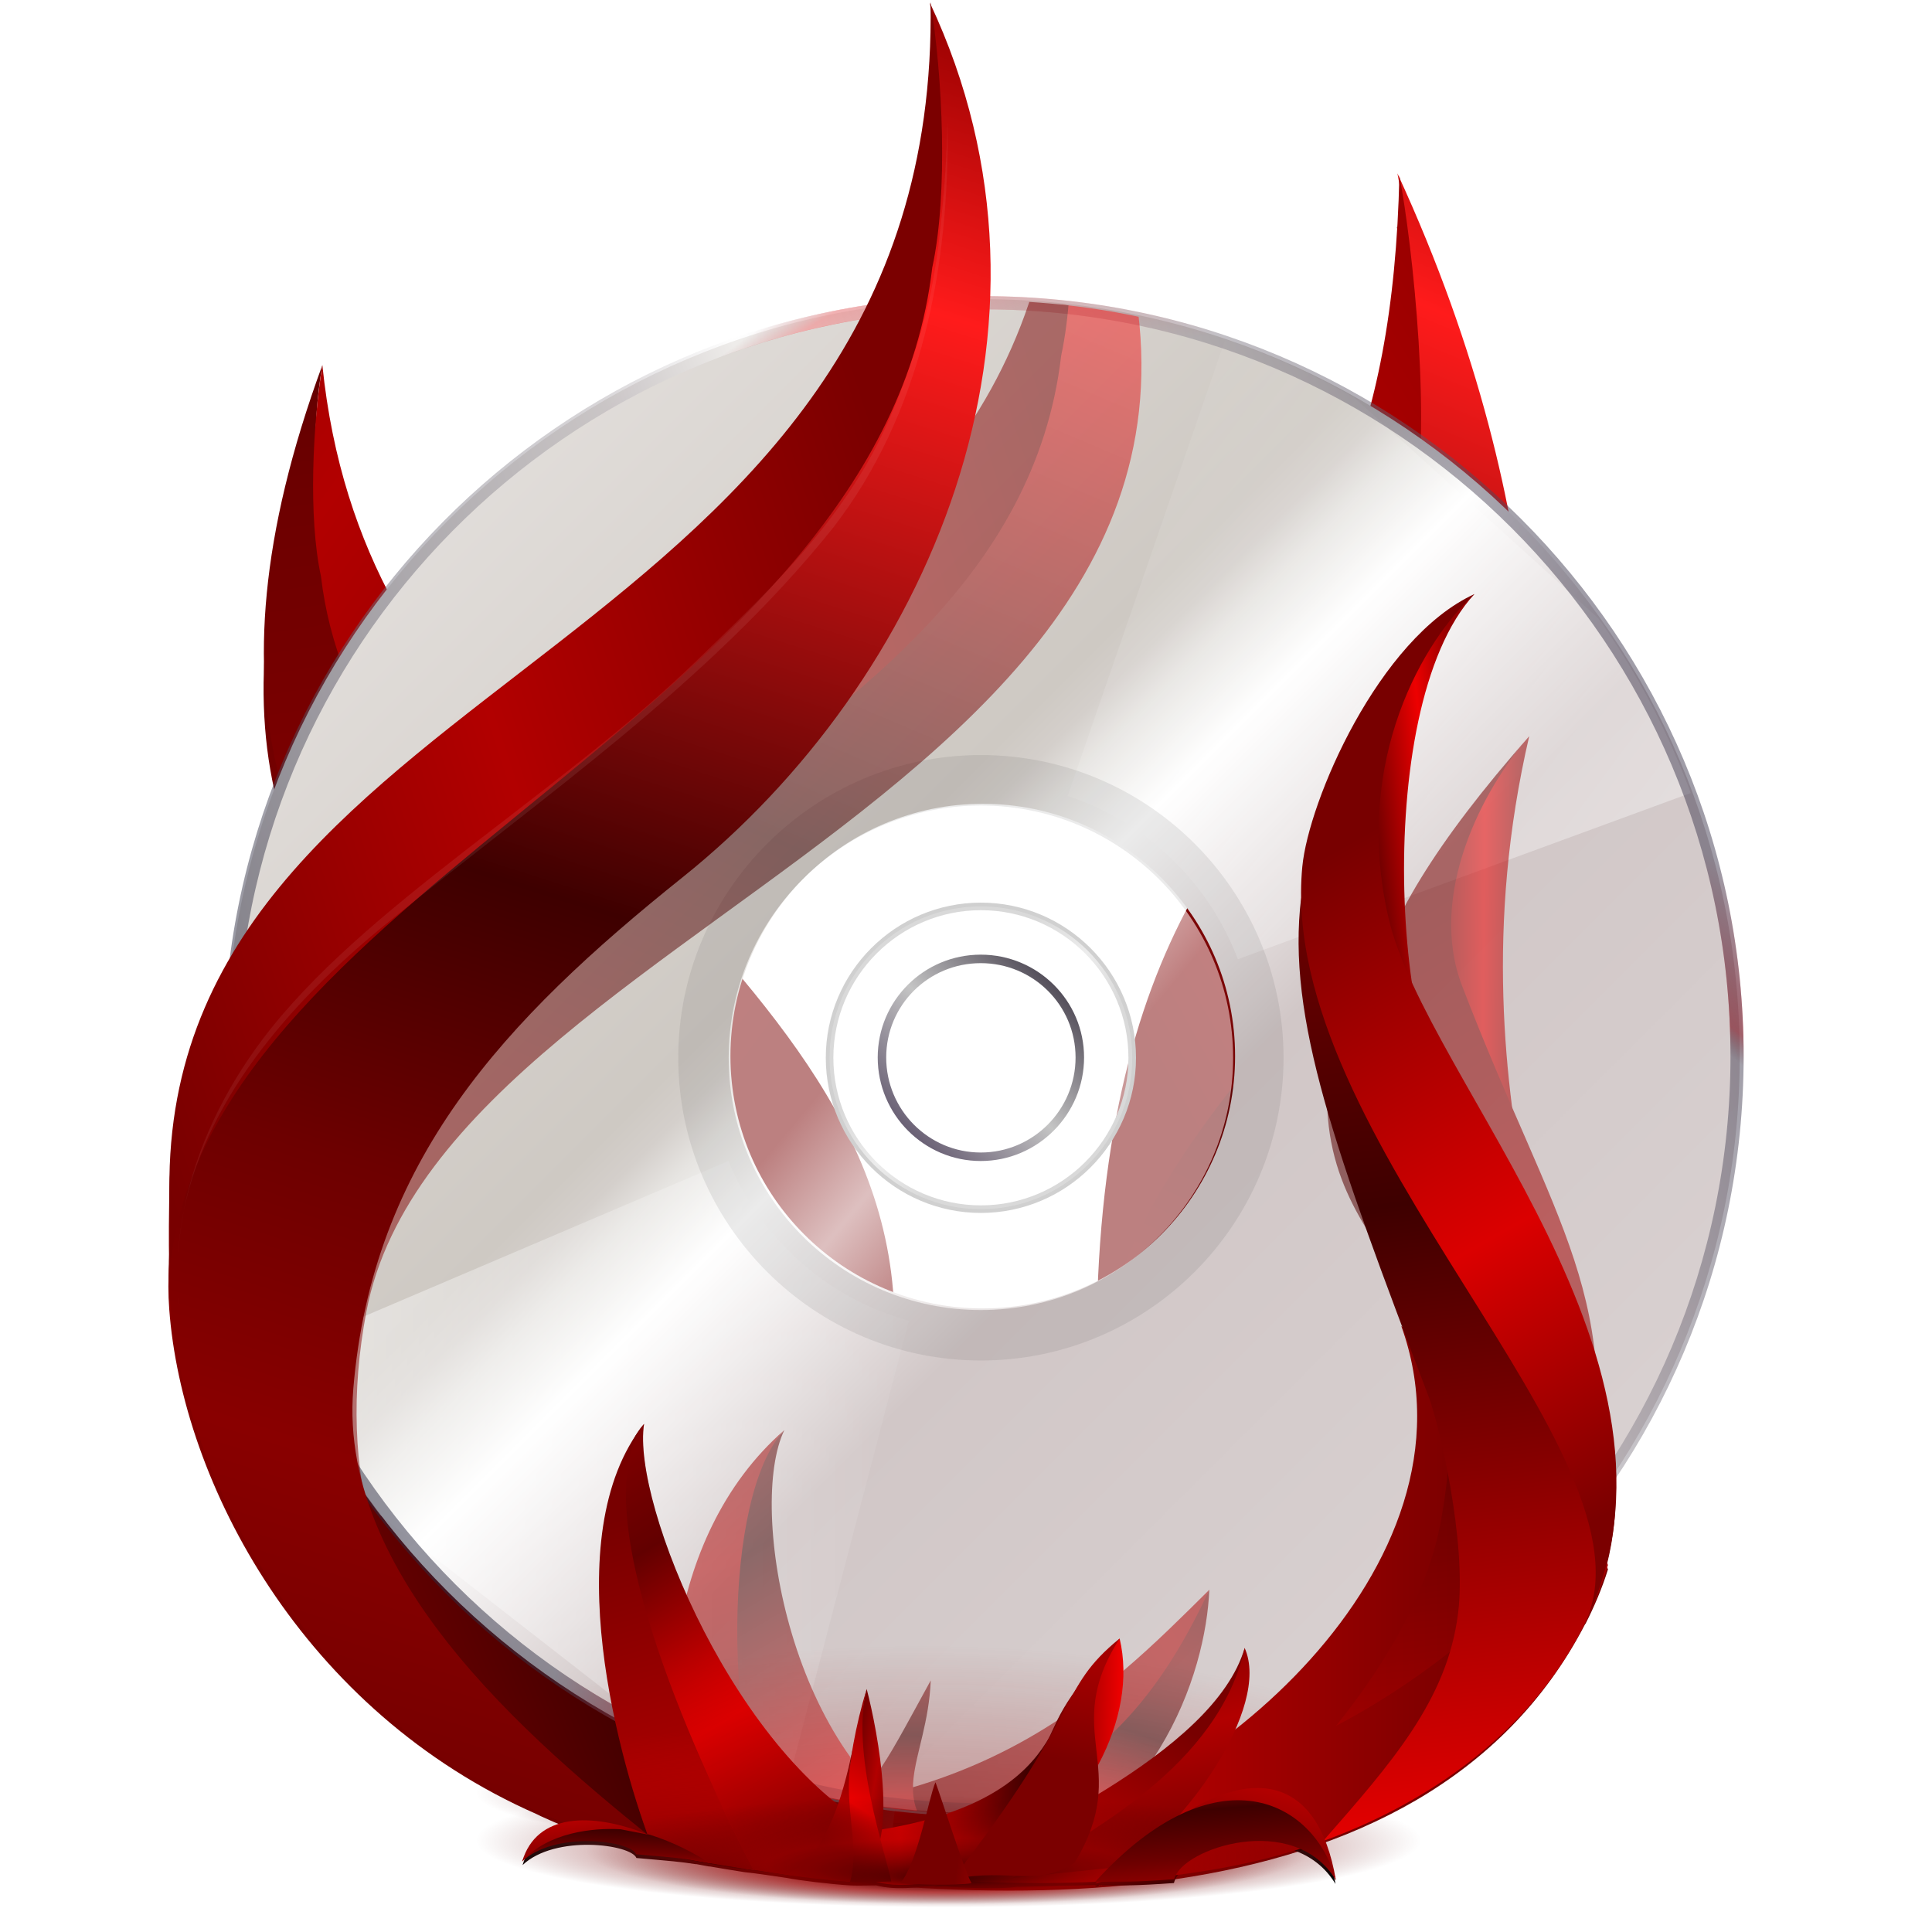 <?xml version="1.0" encoding="UTF-8" standalone="no"?>
<!-- Created with Inkscape (http://www.inkscape.org/) -->
<svg xmlns:svg="http://www.w3.org/2000/svg" xmlns="http://www.w3.org/2000/svg" xmlns:xlink="http://www.w3.org/1999/xlink" xmlns:inkscape="http://www.inkscape.org/namespaces/inkscape" version="1.0" width="128" height="128" viewBox="100.873 -104.477 263.043 263.042" id="Livello_1" xml:space="preserve" style="overflow:visible"><script xmlns="" id="__gaOptOutExtension"/><defs id="defs82"><radialGradient cx="232.5" cy="27.301" r="120" id="XMLID_11_" gradientUnits="userSpaceOnUse">
	<stop id="stop11" style="stop-color:#2c2c41;stop-opacity:1" offset="0"/><stop id="stop2806" style="stop-color:#b4afb4;stop-opacity:1" offset="0.399"/><stop id="stop2804" style="stop-color:#ffffff;stop-opacity:1" offset="0.5"/><stop id="stop2808" style="stop-color:#a59fa5;stop-opacity:1" offset="0.75"/>
	<stop id="stop13" style="stop-color:#413c51;stop-opacity:1" offset="1"/>
</radialGradient><linearGradient x1="249.462" y1="44.263" x2="215.537" y2="10.338" id="XMLID_15_" xlink:href="#XMLID_16_" gradientUnits="userSpaceOnUse" spreadMethod="pad">
	<stop id="stop38" style="stop-color:#ffffff;stop-opacity:0" offset="0.3"/>
	<stop id="stop40" style="stop-color:#ffffff;stop-opacity:1" offset="0.497"/>
	<stop id="stop42" style="stop-color:#ffffff;stop-opacity:0" offset="0.7"/>
</linearGradient><clipPath id="XMLID_17_">
		<use id="use67" x="0" y="0" width="263.043" height="263.042" xlink:href="#XMLID_9_"/>
	</clipPath><linearGradient x1="263.143" y1="53.012" x2="201.857" y2="1.588" id="XMLID_16_" gradientUnits="userSpaceOnUse">
	<stop id="stop51" style="stop-color:#ffffff;stop-opacity:0" offset="0.3"/>
	<stop id="stop53" style="stop-color:#ffffff;stop-opacity:1" offset="0.497"/>
	<stop id="stop55" style="stop-color:#ffffff;stop-opacity:0" offset="0.7"/>
</linearGradient><linearGradient id="linearGradient4769"><stop id="stop4771" style="stop-color:#860000;stop-opacity:0" offset="0"/><stop id="stop4779" style="stop-color:#fb0000;stop-opacity:0" offset="0.294"/><stop id="stop4777" style="stop-color:#ff0000;stop-opacity:0.498" offset="0.5"/><stop id="stop4781" style="stop-color:#700000;stop-opacity:0" offset="0.539"/><stop id="stop4773" style="stop-color:#860000;stop-opacity:0" offset="1"/></linearGradient><linearGradient id="linearGradient4757"><stop id="stop4759" style="stop-color:#780000;stop-opacity:1" offset="0"/><stop id="stop4761" style="stop-color:#db0000;stop-opacity:1" offset="0.583"/><stop id="stop4763" style="stop-color:#7b0000;stop-opacity:1" offset="1"/></linearGradient><pattern patternTransform="matrix(-0.02,0.086,-0.148,-0.035,119.166,-71.79)" id="pattern5042" xlink:href="#pattern5732"/><linearGradient id="linearGradient5030"><stop id="stop5032" style="stop-color:#f93535;stop-opacity:1" offset="0"/><stop id="stop5034" style="stop-color:#860404;stop-opacity:0" offset="1"/></linearGradient><linearGradient id="linearGradient5022"><stop id="stop5024" style="stop-color:#000000;stop-opacity:1" offset="0"/><stop id="stop5026" style="stop-color:#e50000;stop-opacity:0" offset="1"/></linearGradient><linearGradient id="linearGradient4262"><stop id="stop4264" style="stop-color:#000000;stop-opacity:1" offset="0"/><stop id="stop4266" style="stop-color:#e50000;stop-opacity:0.219" offset="1"/></linearGradient><pattern patternTransform="matrix(-0.02,0.046,-0.147,-0.018,119.286,27.191)" id="pattern3252" xlink:href="#pattern5732"/><pattern patternTransform="matrix(0.35,0,0,0.137,3.851,0.126)" id="pattern3203" xlink:href="#sand_bitmap"/><pattern patternTransform="matrix(0.109,0.069,-0.109,0.174,3.851,0.126)" id="pattern3201" xlink:href="#pattern5594"/><pattern patternTransform="matrix(-0.02,0.086,-0.147,-0.035,119.286,-71.829)" id="pattern5732" xlink:href="#sand_bitmap"/><linearGradient id="linearGradient5696"><stop id="stop5698" style="stop-color:#ffe4e4;stop-opacity:1" offset="0"/><stop id="stop5700" style="stop-color:#ffe4e4;stop-opacity:0" offset="1"/></linearGradient><pattern patternTransform="matrix(0.109,0.069,-0.109,0.174,0,0)" id="pattern5594" xlink:href="#sand_bitmap"/><pattern patternTransform="scale(0.35,0.137)" patternUnits="userSpaceOnUse" width="256" height="256" id="sand_bitmap" inkscape:stockid="Sand (bitmap)"><!-- Seamless texture provided by FreeSeamlessTextures.com --><!-- License: creative commons attribution --></pattern><linearGradient id="linearGradient4104"><stop id="stop4106" style="stop-color:#760000;stop-opacity:1" offset="0"/><stop id="stop4108" style="stop-color:#a90000;stop-opacity:1" offset="0.155"/><stop id="stop4110" style="stop-color:#6d0000;stop-opacity:1" offset="0.246"/><stop id="stop4112" style="stop-color:#3e0000;stop-opacity:1" offset="0.439"/><stop id="stop4114" style="stop-color:#ed0000;stop-opacity:1" offset="0.841"/><stop id="stop4116" style="stop-color:#960000;stop-opacity:1" offset="1"/></linearGradient><linearGradient id="linearGradient3929"><stop id="stop3931" style="stop-color:#780000;stop-opacity:1" offset="0"/><stop id="stop3933" style="stop-color:#a50000;stop-opacity:1" offset="0.665"/><stop id="stop3935" style="stop-color:#7b0000;stop-opacity:1" offset="1"/></linearGradient><linearGradient id="linearGradient3882"><stop id="stop3884" style="stop-color:#760000;stop-opacity:1" offset="0"/><stop id="stop3886" style="stop-color:#a90000;stop-opacity:1" offset="0.155"/><stop id="stop3888" style="stop-color:#6d0000;stop-opacity:1" offset="0.246"/><stop id="stop3890" style="stop-color:#3e0000;stop-opacity:1" offset="0.503"/><stop id="stop3892" style="stop-color:#ed0000;stop-opacity:1" offset="0.841"/><stop id="stop3894" style="stop-color:#960000;stop-opacity:1" offset="1"/></linearGradient><linearGradient id="linearGradient4421"><stop id="stop4423" style="stop-color:#760000;stop-opacity:1" offset="0"/><stop id="stop4425" style="stop-color:#a90000;stop-opacity:1" offset="0.155"/><stop id="stop4427" style="stop-color:#f30000;stop-opacity:1" offset="0.31"/><stop id="stop4429" style="stop-color:#3e0000;stop-opacity:1" offset="0.479"/><stop id="stop4431" style="stop-color:#ed0000;stop-opacity:1" offset="0.71"/><stop id="stop4433" style="stop-color:#960000;stop-opacity:1" offset="1"/></linearGradient><linearGradient id="linearGradient4413"><stop id="stop4415" style="stop-color:#780000;stop-opacity:1" offset="0"/><stop id="stop4417" style="stop-color:#a50000;stop-opacity:1" offset="0.668"/><stop id="stop4419" style="stop-color:#7b0000;stop-opacity:1" offset="1"/></linearGradient><linearGradient id="linearGradient4376"><stop id="stop4378" style="stop-color:#2e2a25;stop-opacity:1" offset="0"/><stop id="stop4380" style="stop-color:#2e2a25;stop-opacity:0" offset="1"/></linearGradient><linearGradient id="linearGradient4368"><stop id="stop4370" style="stop-color:#2e2a25;stop-opacity:1" offset="0"/><stop id="stop4372" style="stop-color:#2e2a25;stop-opacity:0" offset="1"/></linearGradient><linearGradient id="linearGradient4344"><stop id="stop4346" style="stop-color:#fffbff;stop-opacity:0" offset="0"/><stop id="stop4352" style="stop-color:#cd7ddf;stop-opacity:1" offset="0.186"/><stop id="stop4348" style="stop-color:#9b00bf;stop-opacity:1" offset="1"/></linearGradient><linearGradient id="linearGradient4250"><stop id="stop4252" style="stop-color:#00e0e0;stop-opacity:1" offset="0"/><stop id="stop4258" style="stop-color:#e0d800;stop-opacity:1" offset="0.5"/><stop id="stop4260" style="stop-color:#00dcd1;stop-opacity:1" offset="0.75"/><stop id="stop4254" style="stop-color:#e000b4;stop-opacity:1" offset="1"/></linearGradient><linearGradient id="linearGradient4240"><stop id="stop4242" style="stop-color:#ee00dd;stop-opacity:1" offset="0"/><stop id="stop4248" style="stop-color:#aaee00;stop-opacity:1" offset="0.5"/><stop id="stop4244" style="stop-color:#8d0083;stop-opacity:1" offset="1"/></linearGradient><radialGradient cx="232.5" cy="27.301" r="120" id="radialGradient4141" gradientUnits="userSpaceOnUse">
	<stop id="stop4143" style="stop-color:#e3dfdc;stop-opacity:1" offset="0"/><stop id="stop4153" style="stop-color:#cec9c3;stop-opacity:1" offset="0.398"/><stop id="stop4356" style="stop-color:#d4cfcb;stop-opacity:1" offset="0.423"/><stop id="stop4354" style="stop-color:#e6e4e1;stop-opacity:1" offset="0.449"/><stop id="stop4145" style="stop-color:#ffffff;stop-opacity:1" offset="0.5"/><stop id="stop4147" style="stop-color:#d1c7c7;stop-opacity:1" offset="0.659"/>
	<stop id="stop4149" style="stop-color:#d8d0d0;stop-opacity:1" offset="1"/>
</radialGradient><linearGradient id="linearGradient4125"><stop id="stop4127" style="stop-color:#760000;stop-opacity:1" offset="0"/><stop id="stop4129" style="stop-color:#a90000;stop-opacity:1" offset="0.155"/><stop id="stop4131" style="stop-color:#6d0000;stop-opacity:1" offset="0.31"/><stop id="stop4133" style="stop-color:#3e0000;stop-opacity:1" offset="0.479"/><stop id="stop4135" style="stop-color:#ed0000;stop-opacity:1" offset="0.71"/><stop id="stop4137" style="stop-color:#960000;stop-opacity:1" offset="1"/></linearGradient><linearGradient id="linearGradient4107"><stop id="stop4109" style="stop-color:#340000;stop-opacity:1" offset="0"/><stop id="stop4115" style="stop-color:#9b0000;stop-opacity:0.498" offset="0.5"/><stop id="stop4111" style="stop-color:#4f0000;stop-opacity:0" offset="1"/></linearGradient><linearGradient id="linearGradient3910"><stop id="stop3912" style="stop-color:#760000;stop-opacity:1" offset="0"/><stop id="stop3922" style="stop-color:#890000;stop-opacity:1" offset="0.155"/><stop id="stop3920" style="stop-color:#6d0000;stop-opacity:1" offset="0.31"/><stop id="stop3914" style="stop-color:#3e0000;stop-opacity:1" offset="0.479"/><stop id="stop3918" style="stop-color:#ff1b1b;stop-opacity:1" offset="0.841"/><stop id="stop3916" style="stop-color:#960000;stop-opacity:1" offset="1"/></linearGradient><linearGradient id="linearGradient3898"><stop id="stop3900" style="stop-color:#780000;stop-opacity:1" offset="0"/><stop id="stop3908" style="stop-color:#b20000;stop-opacity:1" offset="0.5"/><stop id="stop3902" style="stop-color:#7b0000;stop-opacity:1" offset="1"/></linearGradient><linearGradient id="linearGradient3796"><stop id="stop3798" style="stop-color:#ffffff;stop-opacity:1" offset="0"/><stop id="stop3800" style="stop-color:#ffffff;stop-opacity:0.661" offset="1"/></linearGradient><linearGradient id="linearGradient3667"><stop id="stop3669" style="stop-color:#473a56;stop-opacity:1" offset="0"/><stop id="stop3675" style="stop-color:#c4c4c4;stop-opacity:1" offset="0.5"/><stop id="stop3671" style="stop-color:#282131;stop-opacity:1" offset="1"/></linearGradient><linearGradient id="linearGradient2797"><stop id="stop2799" style="stop-color:#ffffff;stop-opacity:1" offset="0"/><stop id="stop2801" style="stop-color:#ffffff;stop-opacity:0" offset="1"/></linearGradient><linearGradient x1="249.462" y1="44.263" x2="215.537" y2="10.338" id="linearGradient2839" xlink:href="#XMLID_15_" gradientUnits="userSpaceOnUse" gradientTransform="matrix(0.858,0,0,0.859,34.834,16.098)"/><linearGradient x1="263.143" y1="53.012" x2="201.857" y2="1.588" id="linearGradient2857" xlink:href="#XMLID_16_" gradientUnits="userSpaceOnUse" gradientTransform="matrix(0.858,0,0,0.859,34.834,16.098)"/><linearGradient x1="137.816" y1="-108.635" x2="314.595" y2="68.144" id="linearGradient2869" xlink:href="#radialGradient4141" gradientUnits="userSpaceOnUse" gradientTransform="matrix(0.836,0,0,0.836,40.435,51.065)"/><linearGradient x1="356.386" y1="27" x2="232" y2="-65.195" id="linearGradient2832" xlink:href="#linearGradient2797" gradientUnits="userSpaceOnUse"/><linearGradient x1="109.967" y1="88.016" x2="232" y2="88.016" id="linearGradient3231" xlink:href="#linearGradient2797" gradientUnits="userSpaceOnUse"/><filter id="filter4199"><feGaussianBlur id="feGaussianBlur4201" stdDeviation="2.448" inkscape:collect="always"/></filter><filter id="filter5172"><feGaussianBlur id="feGaussianBlur5174" stdDeviation="2.441" inkscape:collect="always"/></filter><linearGradient x1="109.967" y1="88.016" x2="232" y2="88.016" id="linearGradient2889" xlink:href="#linearGradient2797" gradientUnits="userSpaceOnUse"/><linearGradient x1="356.386" y1="27" x2="232" y2="-65.195" id="linearGradient2891" xlink:href="#linearGradient2797" gradientUnits="userSpaceOnUse"/><linearGradient x1="142.321" y1="50.526" x2="320.602" y2="-18.057" id="linearGradient3673" xlink:href="#XMLID_11_" gradientUnits="userSpaceOnUse"/><filter height="1.261" y="-0.13" width="1.163" x="-0.082" id="filter3732"><feGaussianBlur id="feGaussianBlur3734" stdDeviation="2.343" inkscape:collect="always"/></filter><filter id="filter3748"><feGaussianBlur id="feGaussianBlur3750" stdDeviation="1.416" inkscape:collect="always"/></filter><radialGradient cx="-115.065" cy="27.911" r="102.912" fx="-79.102" fy="89.562" id="radialGradient3857" xlink:href="#linearGradient3796" gradientUnits="userSpaceOnUse" gradientTransform="translate(0,2.5765196e-6)"/><mask id="mask3853"><path d="M -115.097,-75.001 C -171.929,-75.001 -217.977,-28.889 -217.977,27.943 C -217.977,84.775 -171.929,130.823 -115.097,130.823 C -58.265,130.823 -12.153,84.775 -12.153,27.943 C -12.153,-28.889 -58.265,-75.001 -115.097,-75.001 L -115.097,-75.001 z M -115.097,-6.414 C -96.144,-6.414 -80.74,8.99 -80.74,27.943 C -80.74,46.896 -96.144,62.236 -115.097,62.236 C -134.05,62.236 -149.39,46.896 -149.39,27.943 C -149.39,8.99 -134.05,-6.414 -115.097,-6.414 z" id="path3855" style="fill:url(#radialGradient3857);fill-opacity:1;stroke:none"/></mask><linearGradient x1="-99.982" y1="119.218" x2="-34.955" y2="-84.759" id="linearGradient3904" xlink:href="#linearGradient3910" gradientUnits="userSpaceOnUse" gradientTransform="matrix(1.178,0,0,1.178,268.981,-4.238)"/><linearGradient x1="-133.808" y1="20.749" x2="-33.805" y2="-11.969" id="linearGradient3906" xlink:href="#linearGradient3898" gradientUnits="userSpaceOnUse" gradientTransform="matrix(1.178,0,0,1.178,268.981,-4.238)"/><linearGradient x1="-88.87" y1="112.427" x2="2.547" y2="-91.456" id="linearGradient3928" xlink:href="#linearGradient3910" gradientUnits="userSpaceOnUse" gradientTransform="matrix(1.085,0,0,1.085,361.451,11.564)"/><linearGradient x1="-119.61" y1="-11.969" x2="11.063" y2="-84.826" id="linearGradient3930" xlink:href="#linearGradient3898" gradientUnits="userSpaceOnUse" gradientTransform="matrix(1.085,0,0,1.085,361.451,11.564)"/><linearGradient x1="-88.87" y1="112.427" x2="-8.183" y2="-413.003" id="linearGradient3936" xlink:href="#linearGradient3910" gradientUnits="userSpaceOnUse" gradientTransform="matrix(-0.936,0,0,0.936,113.702,19.3)"/><linearGradient x1="-119.61" y1="-11.969" x2="40.819" y2="-127.747" id="linearGradient3938" xlink:href="#linearGradient3898" gradientUnits="userSpaceOnUse" gradientTransform="matrix(-0.936,0,0,0.936,113.702,19.3)"/><linearGradient x1="-4.142" y1="124.5" x2="84.972" y2="86.638" id="linearGradient3948" xlink:href="#linearGradient3910" gradientUnits="userSpaceOnUse" gradientTransform="matrix(2.058,0,0,2.058,104.846,-104.478)"/><linearGradient x1="30.331" y1="70.333" x2="62.329" y2="122.633" id="linearGradient3960" xlink:href="#linearGradient4125" gradientUnits="userSpaceOnUse" gradientTransform="matrix(1.792,0,0,1.792,119.166,-71.79)"/><linearGradient x1="37.46" y1="96.971" x2="50.213" y2="143.095" id="linearGradient3968" xlink:href="#linearGradient3898" gradientUnits="userSpaceOnUse" gradientTransform="matrix(1.792,0,0,1.792,119.166,-71.79)"/><filter id="filter4026"><feGaussianBlur id="feGaussianBlur4028" stdDeviation="4.456" inkscape:collect="always"/></filter><clipPath id="clipPath4030"><path d="M -7.306,-63.633 C -64.138,-63.633 -110.186,-17.521 -110.186,39.311 C -110.186,96.143 -64.138,142.191 -7.306,142.191 C 49.526,142.191 95.638,96.143 95.638,39.311 C 95.638,-17.521 49.526,-63.633 -7.306,-63.633 L -7.306,-63.633 z M -7.306,4.954 C 11.647,4.954 27.051,20.358 27.051,39.311 C 27.051,58.264 11.647,73.604 -7.306,73.604 C -26.259,73.604 -41.599,58.264 -41.599,39.311 C -41.599,20.358 -26.259,4.954 -7.306,4.954 L -7.306,4.954 z" id="path4032" style="fill:url(#radialGradient4034);fill-opacity:1;stroke:none"/></clipPath><radialGradient cx="-115.065" cy="27.911" r="102.912" fx="-79.102" fy="89.562" id="radialGradient4034" xlink:href="#linearGradient3796" gradientUnits="userSpaceOnUse" gradientTransform="translate(107.791,11.368)"/><linearGradient x1="-88.87" y1="112.427" x2="-9.028" y2="-76.029" id="linearGradient4036" xlink:href="#linearGradient3910" gradientUnits="userSpaceOnUse" gradientTransform="matrix(1.177,0,0,1.177,52.654,-4.358)"/><linearGradient x1="-133.808" y1="20.749" x2="-33.805" y2="-11.969" id="linearGradient4038" xlink:href="#linearGradient3898" gradientUnits="userSpaceOnUse" gradientTransform="matrix(1.177,0,0,1.177,52.654,-4.358)"/><linearGradient x1="30.331" y1="70.333" x2="59.769" y2="120.333" id="linearGradient4040" xlink:href="#linearGradient3910" gradientUnits="userSpaceOnUse" gradientTransform="matrix(1.821,0,0,1.821,-102.192,-75.408)"/><linearGradient x1="31.803" y1="82.475" x2="42.434" y2="116.225" id="linearGradient4042" xlink:href="#linearGradient3898" gradientUnits="userSpaceOnUse" gradientTransform="matrix(1.821,0,0,1.821,-102.192,-75.408)"/><filter id="filter4071"><feGaussianBlur id="feGaussianBlur4073" stdDeviation="2.557" inkscape:collect="always"/></filter><clipPath id="clipPath4075"><path d="M 183.716,-21.634 L 183.716,105.52 L 294.88,105.52 L 294.88,-21.634 L 183.716,-21.634 L 183.716,-21.634 z M 232.587,25.631 C 240.111,25.631 246.202,31.722 246.202,39.246 C 246.202,46.769 240.111,52.86 232.587,52.86 C 225.063,52.86 218.908,46.769 218.908,39.246 C 218.908,31.722 225.063,25.631 232.587,25.631 L 232.587,25.631 z" id="path4077" style="opacity:0.5;fill:#ff7e7e;fill-opacity:0.455;stroke:none"/></clipPath><linearGradient x1="-119.61" y1="-11.969" x2="40.819" y2="-127.747" id="linearGradient4094" xlink:href="#linearGradient3898" gradientUnits="userSpaceOnUse" gradientTransform="matrix(-0.937,0,0,0.937,115.633,19.449)"/><linearGradient x1="-88.87" y1="112.427" x2="-8.183" y2="-413.003" id="linearGradient4097" xlink:href="#linearGradient3910" gradientUnits="userSpaceOnUse" gradientTransform="matrix(-0.937,0,0,0.937,115.633,5.047)"/><radialGradient cx="62.933" cy="124.288" r="26.87" fx="62.781" fy="139.215" id="radialGradient4113" xlink:href="#linearGradient4107" gradientUnits="userSpaceOnUse" gradientTransform="matrix(1,0,0,0.125,0,108.752)"/><filter height="1.577" y="-0.288" width="1.072" x="-0.036" id="filter4121"><feGaussianBlur id="feGaussianBlur4123" stdDeviation="0.807" inkscape:collect="always"/></filter><filter id="filter4155"><feGaussianBlur id="feGaussianBlur4157" stdDeviation="0.928" inkscape:collect="always"/></filter><filter id="filter4167"><feGaussianBlur id="feGaussianBlur4169" stdDeviation="0.277" inkscape:collect="always"/></filter><filter id="filter4171"><feGaussianBlur id="feGaussianBlur4173" stdDeviation="0.843" inkscape:collect="always"/></filter><filter id="filter4236"><feGaussianBlur id="feGaussianBlur4238" stdDeviation="0.479" inkscape:collect="always"/></filter><linearGradient x1="-127.2" y1="58.165" x2="-122.627" y2="53.25" id="linearGradient4310" xlink:href="#linearGradient4250" gradientUnits="userSpaceOnUse"/><linearGradient x1="-123.724" y1="54.821" x2="-120.189" y2="49.727" id="linearGradient4320" xlink:href="#linearGradient4240" gradientUnits="userSpaceOnUse"/><linearGradient x1="-109.581" y1="39.628" x2="-121.222" y2="50.035" id="linearGradient4324" xlink:href="#linearGradient4250" gradientUnits="userSpaceOnUse"/><filter height="1.563" y="-0.281" width="1.279" x="-0.139" id="filter4330"><feGaussianBlur id="feGaussianBlur4332" stdDeviation="3.48" inkscape:collect="always"/></filter><filter height="1.289" y="-0.145" width="1.318" x="-0.159" id="filter4334"><feGaussianBlur id="feGaussianBlur4336" stdDeviation="3.478" inkscape:collect="always"/></filter><filter height="1.201" y="-0.101" width="1.173" x="-0.087" id="filter4338"><feGaussianBlur id="feGaussianBlur4340" stdDeviation="2.132" inkscape:collect="always"/></filter><linearGradient x1="-120.767" y1="52.435" x2="-143.163" y2="38.634" id="linearGradient4350" xlink:href="#linearGradient4344" gradientUnits="userSpaceOnUse"/><filter id="filter4362"><feGaussianBlur id="feGaussianBlur4364" stdDeviation="0.42" inkscape:collect="always"/></filter><linearGradient x1="-97.352" y1="43.942" x2="-153.636" y2="89.343" id="linearGradient4374" xlink:href="#linearGradient4368" gradientUnits="userSpaceOnUse"/><linearGradient x1="-116.516" y1="70.614" x2="-81.74" y2="15.692" id="linearGradient4382" xlink:href="#linearGradient4376" gradientUnits="userSpaceOnUse"/><linearGradient x1="31.845" y1="95.674" x2="66.889" y2="102.066" id="linearGradient4409" xlink:href="#linearGradient4421" gradientUnits="userSpaceOnUse" gradientTransform="matrix(-2.058,0,-0.436,2.058,385.209,-103.674)"/><linearGradient x1="38.58" y1="97.22" x2="42.434" y2="116.225" id="linearGradient4411" xlink:href="#linearGradient4413" gradientUnits="userSpaceOnUse" gradientTransform="matrix(-2.058,0,-0.436,2.058,385.209,-103.674)"/><linearGradient x1="46.429" y1="131.505" x2="57.584" y2="113.41" id="linearGradient4445" xlink:href="#linearGradient4125" gradientUnits="userSpaceOnUse" gradientTransform="matrix(1.792,0,0,1.792,119.166,-71.79)"/><linearGradient x1="52.171" y1="121.68" x2="55.288" y2="115.36" id="linearGradient4453" xlink:href="#linearGradient3898" gradientUnits="userSpaceOnUse" gradientTransform="matrix(1.792,0,0,1.792,119.166,-71.79)"/><linearGradient x1="54.779" y1="115.825" x2="58.116" y2="116.421" id="linearGradient4457" xlink:href="#linearGradient3898" gradientUnits="userSpaceOnUse" gradientTransform="matrix(1.792,0,0,1.792,119.166,-71.79)"/><linearGradient x1="78.722" y1="93.35" x2="42.434" y2="116.225" id="linearGradient4463" xlink:href="#linearGradient3898" gradientUnits="userSpaceOnUse" gradientTransform="matrix(2.055,0,0,2.055,-111.283,-104.478)"/><linearGradient x1="64.91" y1="107.398" x2="59.269" y2="123.621" id="linearGradient4465" xlink:href="#linearGradient3910" gradientUnits="userSpaceOnUse" gradientTransform="matrix(2.055,0,0,2.055,-111.283,-104.478)"/><linearGradient x1="59.597" y1="107.336" x2="59.269" y2="123.621" id="linearGradient4469" xlink:href="#linearGradient3910" gradientUnits="userSpaceOnUse" gradientTransform="matrix(2.055,0,0,2.055,-111.283,-104.478)"/><linearGradient x1="-89.108" y1="60.088" x2="-65.971" y2="101.089" id="linearGradient3870" xlink:href="#linearGradient4757" gradientUnits="userSpaceOnUse" gradientTransform="matrix(2.058,0,0,2.058,451.347,-104.076)"/><linearGradient x1="-102.808" y1="-23.585" x2="-74.339" y2="198.15" id="linearGradient3872" xlink:href="#linearGradient4104" gradientUnits="userSpaceOnUse" gradientTransform="matrix(1.001,0,0,1.001,332.712,-7.949)"/><linearGradient x1="80.565" y1="62.356" x2="95.81" y2="60.725" id="linearGradient3947" xlink:href="#linearGradient3882" gradientUnits="userSpaceOnUse" gradientTransform="matrix(2.058,0,0,2.058,104.846,-104.478)"/><linearGradient x1="54.381" y1="111.75" x2="94.747" y2="111.75" id="linearGradient3957" xlink:href="#linearGradient3898" gradientUnits="userSpaceOnUse" gradientTransform="matrix(2.058,0,0,2.058,104.846,-104.478)"/><filter height="1.109" y="-0.054" width="1.324" x="-0.162" id="filter4041"><feGaussianBlur id="feGaussianBlur4043" stdDeviation="2.39" inkscape:collect="always"/></filter><filter id="filter4045"><feGaussianBlur id="feGaussianBlur4047" stdDeviation="2.39" inkscape:collect="always"/></filter><filter height="1.182" y="-0.091" width="1.775" x="-0.387" id="filter4049"><feGaussianBlur id="feGaussianBlur4051" stdDeviation="2.39" inkscape:collect="always"/></filter><clipPath id="clipPath4090"><path d="M 476.583,-63.633 C 419.751,-63.633 373.703,-17.521 373.703,39.311 C 373.703,96.143 419.751,142.191 476.583,142.191 C 533.415,142.191 579.527,96.143 579.527,39.311 C 579.527,-17.521 533.415,-63.633 476.583,-63.633 L 476.583,-63.633 z M 476.583,4.954 C 495.536,4.954 510.94,20.358 510.94,39.311 C 510.94,58.264 495.536,73.604 476.583,73.604 C 457.63,73.604 442.29,58.264 442.29,39.311 C 442.29,20.358 457.63,4.954 476.583,4.954 L 476.583,4.954 z" id="path4092" style="fill:url(#radialGradient4094);fill-opacity:1;stroke:none"/></clipPath><radialGradient cx="-115.065" cy="27.911" r="102.912" fx="-79.102" fy="89.562" id="radialGradient4094" xlink:href="#linearGradient3796" gradientUnits="userSpaceOnUse" gradientTransform="translate(591.68,11.368)"/><linearGradient x1="80.565" y1="62.356" x2="95.81" y2="60.725" id="linearGradient4098" xlink:href="#linearGradient3882" gradientUnits="userSpaceOnUse" gradientTransform="matrix(2.055,0,-0.239,2.055,367.382,-94.202)"/><linearGradient x1="-102.808" y1="-23.585" x2="-74.339" y2="198.15" id="linearGradient4100" xlink:href="#linearGradient3882" gradientUnits="userSpaceOnUse" gradientTransform="matrix(1,0,-0.116,1,583.75,2.21)"/><linearGradient x1="-89.108" y1="60.088" x2="-68.09" y2="91.908" id="linearGradient4102" xlink:href="#linearGradient3929" gradientUnits="userSpaceOnUse" gradientTransform="matrix(2.055,0,-0.239,2.055,713.418,-93.801)"/><linearGradient x1="50.589" y1="124.43" x2="55.731" y2="105.86" id="linearGradient4133" xlink:href="#linearGradient3898" gradientUnits="userSpaceOnUse" gradientTransform="matrix(-2.058,0,-1.558,2.058,548.844,-105.737)"/><linearGradient x1="53.211" y1="114.598" x2="58.764" y2="128.752" id="linearGradient4137" xlink:href="#linearGradient3898" gradientUnits="userSpaceOnUse" gradientTransform="matrix(-2.058,0,-1.558,2.058,548.844,-105.737)"/><radialGradient cx="62.933" cy="124.288" r="26.87" fx="62.781" fy="139.215" id="radialGradient4142" xlink:href="#linearGradient4107" gradientUnits="userSpaceOnUse" gradientTransform="matrix(1,0,0,0.125,0,108.752)"/><radialGradient cx="-66.529" cy="49.375" r="25.479" fx="-66.529" fy="49.375" id="radialGradient5702" xlink:href="#linearGradient5696" gradientUnits="userSpaceOnUse" gradientTransform="matrix(9.56,2.562,-4.153,15.5,1018.647,-598.131)"/><filter id="filter5708"><feGaussianBlur id="feGaussianBlur5710" stdDeviation="0.686" inkscape:collect="always"/></filter><linearGradient x1="-88.87" y1="112.427" x2="2.547" y2="-91.456" id="linearGradient5830" xlink:href="#linearGradient3910" gradientUnits="userSpaceOnUse" gradientTransform="matrix(1.085,0,0,1.085,490.779,119.095)"/><linearGradient x1="-119.61" y1="-11.969" x2="11.063" y2="-84.826" id="linearGradient5832" xlink:href="#linearGradient3898" gradientUnits="userSpaceOnUse" gradientTransform="matrix(1.122,0,0,1.085,492.221,119.484)"/><radialGradient cx="62.933" cy="124.288" r="26.87" fx="62.781" fy="139.215" id="radialGradient3268" xlink:href="#linearGradient4107" gradientUnits="userSpaceOnUse" gradientTransform="matrix(1,0,0,0.125,0,108.752)"/><linearGradient x1="30.331" y1="70.333" x2="62.329" y2="122.633" id="linearGradient3270" xlink:href="#linearGradient4125" gradientUnits="userSpaceOnUse" gradientTransform="matrix(1.789,0,0,0.954,119.286,27.191)"/><linearGradient x1="37.46" y1="96.971" x2="50.213" y2="143.095" id="linearGradient3272" xlink:href="#linearGradient3898" gradientUnits="userSpaceOnUse" gradientTransform="matrix(1.789,0,0,0.954,119.286,27.191)"/><linearGradient x1="29.107" y1="99.17" x2="66.889" y2="102.066" id="linearGradient3274" xlink:href="#linearGradient4421" gradientUnits="userSpaceOnUse" gradientTransform="matrix(-2.055,0,-0.435,1.096,385.007,10.212)"/><linearGradient x1="54.779" y1="115.825" x2="58.116" y2="116.421" id="linearGradient3276" xlink:href="#linearGradient3898" gradientUnits="userSpaceOnUse" gradientTransform="matrix(1.789,0,0,0.954,119.286,27.191)"/><linearGradient x1="38.58" y1="97.22" x2="42.434" y2="116.225" id="linearGradient3278" xlink:href="#linearGradient4413" gradientUnits="userSpaceOnUse" gradientTransform="matrix(-2.055,0,-0.435,1.096,385.007,10.212)"/><linearGradient x1="53.211" y1="114.598" x2="58.764" y2="128.752" id="linearGradient3280" xlink:href="#linearGradient3898" gradientUnits="userSpaceOnUse" gradientTransform="matrix(-2.055,0,-1.556,1.096,548.444,9.114)"/><linearGradient x1="46.429" y1="131.505" x2="57.584" y2="113.41" id="linearGradient3282" xlink:href="#linearGradient4125" gradientUnits="userSpaceOnUse" gradientTransform="matrix(1.789,0,0,0.954,119.286,27.191)"/><linearGradient x1="52.171" y1="121.68" x2="55.288" y2="115.36" id="linearGradient3284" xlink:href="#linearGradient3898" gradientUnits="userSpaceOnUse" gradientTransform="matrix(1.789,0,0,0.954,119.286,27.191)"/><linearGradient x1="50.589" y1="124.43" x2="55.731" y2="105.86" id="linearGradient3286" xlink:href="#linearGradient3898" gradientUnits="userSpaceOnUse" gradientTransform="matrix(-2.055,0,-1.556,1.096,548.444,9.114)"/><radialGradient cx="62.933" cy="124.288" r="26.87" fx="62.781" fy="139.215" id="radialGradient3288" xlink:href="#linearGradient4107" gradientUnits="userSpaceOnUse" gradientTransform="matrix(1,0,0,0.125,0,108.752)"/><linearGradient x1="30.331" y1="70.333" x2="62.329" y2="122.633" id="linearGradient3294" xlink:href="#linearGradient4125" gradientUnits="userSpaceOnUse" gradientTransform="matrix(1.789,0,-0.551,0.508,156.288,80.68)"/><linearGradient x1="55.859" y1="140.853" x2="60.603" y2="109.683" id="linearGradient3302" xlink:href="#linearGradient4125" gradientUnits="userSpaceOnUse" gradientTransform="matrix(1.789,0,-0.551,0.508,156.288,80.68)"/><linearGradient x1="30.331" y1="70.333" x2="62.329" y2="122.633" id="linearGradient3317" xlink:href="#linearGradient4125" gradientUnits="userSpaceOnUse" gradientTransform="matrix(1.789,0,-0.551,0.508,156.288,80.68)"/><linearGradient x1="55.859" y1="140.853" x2="60.603" y2="109.683" id="linearGradient3319" xlink:href="#linearGradient4125" gradientUnits="userSpaceOnUse" gradientTransform="matrix(1.789,0,-0.551,0.508,156.288,80.68)"/><linearGradient x1="30.331" y1="70.333" x2="62.329" y2="122.633" id="linearGradient3321" xlink:href="#linearGradient4125" gradientUnits="userSpaceOnUse" gradientTransform="matrix(1.789,0,-0.551,0.508,156.288,80.68)"/><linearGradient x1="63.386" y1="123.386" x2="70.233" y2="124.38" id="linearGradient4105" xlink:href="#linearGradient3910" gradientUnits="userSpaceOnUse" gradientTransform="matrix(2.058,0,0,2.058,100.731,-104.478)"/><linearGradient x1="-102.235" y1="124.466" x2="-102.235" y2="92.373" id="linearGradient4268" xlink:href="#linearGradient4262" gradientUnits="userSpaceOnUse"/><filter id="filter4286"><feGaussianBlur id="feGaussianBlur4288" stdDeviation="0.614" inkscape:collect="always"/></filter><linearGradient x1="57.128" y1="133.672" x2="46.495" y2="105.581" id="linearGradient4292" xlink:href="#linearGradient4262" gradientUnits="userSpaceOnUse" gradientTransform="matrix(1.792,0,0,1.792,119.166,-71.79)"/><linearGradient x1="194.838" y1="161.616" x2="192.39" y2="131.101" id="linearGradient5020" xlink:href="#linearGradient5022" gradientUnits="userSpaceOnUse" gradientTransform="matrix(1.001,0,0,1.001,-0.264,0.126)"/><radialGradient cx="229.253" cy="222.409" r="102.935" fx="228.321" fy="198.809" id="radialGradient5038" xlink:href="#linearGradient5030" gradientUnits="userSpaceOnUse" gradientTransform="matrix(1.401,1.1088173e-8,0,1.001,-94.743,-9.070441e-2)"/><linearGradient x1="30.331" y1="70.333" x2="62.329" y2="122.633" id="linearGradient5040" xlink:href="#linearGradient4125" gradientUnits="userSpaceOnUse" gradientTransform="matrix(1.789,0,-0.551,0.508,156.288,80.68)"/><linearGradient x1="-88.87" y1="112.427" x2="-8.183" y2="-413.003" id="linearGradient3642" xlink:href="#linearGradient3910" gradientUnits="userSpaceOnUse" gradientTransform="matrix(-0.451,0,0,0.435,7.676,61.449)"/><filter id="filter4420"><feGaussianBlur id="feGaussianBlur4422" stdDeviation="0.561" inkscape:collect="always"/></filter><radialGradient cx="290.71" cy="145.741" r="102.969" fx="290.71" fy="145.741" id="radialGradient4775" xlink:href="#linearGradient4769" gradientUnits="userSpaceOnUse" gradientTransform="matrix(0.653,-8.940438e-2,0.125,0.913,82.153,39.011)" spreadMethod="reflect"/><linearGradient x1="218.454" y1="53.338" x2="246.255" y2="25.537" id="linearGradient4785" xlink:href="#linearGradient3667" gradientUnits="userSpaceOnUse" gradientTransform="matrix(0.988,0,0,0.988,4.889,0.579)"/></defs><path d="M 61.531,4.062 C 61.544,4.134 61.55,4.21 61.562,4.281 C 61.656,11.868 60.065,18.078 57.344,23.375 C 45.641,25.123 35.308,30.817 27.812,39 C 26.977,40.036 26.443,41.474 25.904,40.975 C 23.166,38.446 23.576,35.559 22,29.156 C 21.889,28.447 21.797,27.71 21.719,26.969 C 17.502,38.036 17.081,46.37 18.875,53 C 17.42,56.531 16.392,60.27 15.844,64.156 C 13.326,68.208 11.77,72.831 11.688,78.375 C 11.677,79.096 11.64,81.451 11.688,82.875 C 11.612,83.837 11.615,84.83 11.688,85.812 C 12.525,97.17 20.411,112.186 35.812,118.938 C 35.898,118.975 35.977,119.025 36.062,119.062 C 36.467,119.237 36.867,119.431 37.281,119.594 C 37.364,119.627 37.448,119.655 37.531,119.687 C 38.037,119.883 38.542,120.071 39.062,120.25 C 39.134,120.274 39.21,120.288 39.281,120.312 C 39.818,120.493 40.354,120.65 40.906,120.812 C 40.96,120.828 41.009,120.859 41.062,120.875 C 41.637,121.041 42.221,121.198 42.812,121.344 C 64.217,125.614 93.902,126.918 104.5,106.469 C 104.51,106.448 104.522,106.458 104.531,106.437 C 105.1,105.316 105.61,104.129 106,102.875 L 105.906,102.656 C 106.396,100.742 106.57,98.827 106.5,96.906 C 106.813,96.447 103.641,95.97 103.938,95.5 C 103.943,95.493 103.933,95.476 103.938,95.469 C 104.352,94.811 104.743,94.178 105.125,93.5 C 105.889,92.143 106.591,90.744 107.219,89.312 C 109.73,83.586 111.125,77.296 111.125,70.687 C 111.125,64.079 107.33,57.789 104.819,52.062 C 104.191,50.631 106.989,49.2 106.225,47.844 C 106.137,47.688 106.033,47.561 105.944,47.406 L 102.094,38.875 C 101.245,37.955 100.356,37.073 99.438,36.219 C 98.183,30.052 96.015,23.056 92.344,15.281 C 92.337,15.245 92.319,15.191 92.313,15.156 C 92.264,15.053 92.206,14.947 92.156,14.844 C 92.2,15.056 92.239,15.337 92.281,15.562 C 92.124,21.013 91.491,25.611 90.406,29.562 C 89.148,28.837 87.858,28.149 86.531,27.531 C 86.523,27.527 86.509,27.535 86.5,27.531 C 82.951,25.881 79.176,24.643 75.219,23.844 L 68.063,22.906 L 67.563,22.875 L 65.469,22.812 C 65.564,20.497 65.453,18.156 65.125,15.812 C 65.122,15.793 65.128,15.769 65.125,15.75 C 64.942,14.457 64.697,13.168 64.375,11.875 C 64.373,11.866 64.377,11.853 64.375,11.844 C 64.05,10.541 63.66,9.235 63.188,7.938 C 62.952,7.285 62.68,6.649 62.406,6 C 62.149,5.395 61.885,4.79 61.594,4.188 C 61.574,4.146 61.551,4.104 61.531,4.062 z M 64.688,52 C 74.158,52 81.844,59.655 81.844,69.125 C 81.844,78.595 74.158,86.281 64.688,86.281 C 55.217,86.281 47.562,78.595 47.562,69.125 C 47.562,59.655 55.217,52 64.688,52 z" transform="matrix(2.077,0,0,2.077,99.638,-104.48)" id="path3287" style="fill:url(#linearGradient3642);fill-opacity:1;stroke:none;overflow:visible;filter:url(#filter4420)"/><path d="M -123.812,94.219 C -123.985,94.414 -124.139,94.62 -124.281,94.844 C -124.302,94.875 -124.323,94.906 -124.344,94.938 C -124.349,94.945 -124.339,94.962 -124.344,94.969 C -125.824,97.188 -126.519,99.967 -126.719,102.938 C -126.722,102.979 -126.716,103.021 -126.719,103.062 C -126.759,103.705 -126.785,104.345 -126.781,105 C -126.781,105.021 -126.781,105.041 -126.781,105.062 C -126.776,105.698 -126.759,106.36 -126.719,107 C -126.717,107.031 -126.721,107.062 -126.719,107.094 C -126.676,107.744 -126.606,108.384 -126.531,109.031 C -126.528,109.062 -126.535,109.094 -126.531,109.125 C -126.455,109.773 -126.352,110.426 -126.25,111.062 C -126.247,111.083 -126.253,111.105 -126.25,111.125 C -126.146,111.771 -126.031,112.404 -125.906,113.031 C -125.902,113.051 -125.91,113.074 -125.906,113.094 C -125.781,113.72 -125.641,114.338 -125.5,114.937 C -125.498,114.947 -125.502,114.959 -125.5,114.969 C -125.357,115.576 -125.185,116.147 -125.031,116.719 C -125.028,116.728 -125.034,116.74 -125.031,116.75 C -124.722,117.901 -124.408,118.983 -124.094,119.938 C -123.911,120.489 -123.734,120.906 -123.562,121.375 C -123.708,121.332 -123.857,121.287 -124,121.25 C -127.64,119.938 -130.941,120.166 -131.844,123.188 C -129.687,121.148 -124.667,121.811 -124.312,122.719 C -121.915,122.931 -121.47,122.96 -120.406,123.125 C -120.385,123.129 -120.365,123.121 -120.344,123.125 C -120.065,123.169 -119.949,123.209 -119.5,123.281 C -119.482,123.284 -119.455,123.278 -119.438,123.281 C -118.776,123.395 -118.052,123.517 -117.156,123.656 C -116.289,123.746 -115.347,123.896 -114.406,124.031 C -113.566,124.197 -111.503,124.449 -110.188,124.531 C -109.884,124.55 -109.271,124.549 -108.438,124.531 C -107.282,124.844 -105.794,124.712 -104.312,124.469 C -104.405,124.52 -104.505,124.573 -104.594,124.625 C -104.313,124.607 -104.084,124.581 -103.812,124.562 C -103.823,124.575 -103.833,124.581 -103.844,124.594 C -102.686,124.71 -100.175,124.786 -99.156,124.625 L -93.504,124.5 C -93.812,124.806 -93.657,124.189 -93.969,124.531 C -93.912,124.531 -93.898,124.532 -93.844,124.531 C -93.886,124.577 -93.927,124.61 -93.969,124.656 C -93.827,124.616 -93.728,124.572 -93.594,124.531 C -91.991,124.529 -91.494,124.567 -88.75,124.375 C -88.295,122.333 -80.827,119.851 -78.063,124.438 C -79.206,117.723 -83.338,117.104 -87.938,119.938 C -87.959,119.947 -87.979,119.96 -88,119.969 C -85.756,117.438 -82.972,111.365 -84.09,108.844 C -85.121,112.375 -89.993,117.803 -93.875,119.75 C -93.663,118.683 -93.699,117.733 -93.781,116.813 C -92.296,114.059 -91.717,111.093 -92.344,108.438 C -93.935,109.734 -94.65,110.713 -95.406,112.063 C -96.541,113.691 -96.722,114.527 -97.219,115.313 C -98.407,117.194 -100.88,119.864 -108.063,121.063 C -107.682,118.173 -108.553,113.811 -109.094,111.75 C -109.539,113.199 -109.837,114.654 -110.063,116.063 C -110.299,117.167 -110.623,118.324 -111,119.406 C -119.009,113.113 -124.573,98.914 -123.813,94.219 L -123.812,94.219 L -123.812,94.219 z" transform="matrix(2.058,0,0,2.058,443.355,-104.066)" id="path4140" style="fill:url(#linearGradient4268);fill-opacity:1;stroke:none;overflow:visible;filter:url(#filter4286)"/><g transform="matrix(1.001,0,0,1.542,-0.264,-82.101)" id="g3254" style="overflow:visible"><path d="M 89.803,124.288 A 26.87,3.359 0 1 1 36.062,124.288 A 26.87,3.359 0 1 1 89.803,124.288 z" transform="matrix(2.391,0,0,1.557,79.517,-49.745)" id="path3205" style="fill:url(#radialGradient3268);fill-opacity:1;stroke:none;filter:url(#filter4121)"/><path d="M 188.602,113.016 C 186.857,118.758 201.319,137.486 220.874,142.645 C 219.021,147.446 209.411,145.657 202.279,145.263 C 193.39,136.85 178.848,118.913 188.602,113.016 L 188.602,113.016 z" id="path3207" style="fill:url(#linearGradient3270);fill-opacity:1;stroke:none"/><path d="M 188.602,113.016 C 176.415,121.163 185.393,137.836 189.879,143.934 C 193.73,144.561 196.712,144.804 203.47,145.361 C 194.956,136.518 180.279,119.062 188.602,113.016 L 188.602,113.016 z" id="path3209" style="fill:url(#linearGradient3272);fill-opacity:1;stroke-width:1px"/><path d="M 253.27,128.58 C 244.697,133.37 244.871,134.778 243.278,136.122 C 240.565,138.413 234.571,141.771 215.677,142.797 C 215.615,148.311 229.019,146.171 236.619,145.308 C 248.691,141.494 255.817,134.329 253.27,128.58 L 253.27,128.58 z" id="path3211" style="fill:url(#linearGradient3274);fill-opacity:1;stroke:none"/><path d="M 216.6,146.216 C 218.425,143.292 216.978,135.973 218.873,132.242 C 220.429,135.407 223.238,143.494 218.577,145.204 C 220.168,145.576 213.854,146.125 216.6,146.216 L 216.6,146.216 z" id="path3213" style="fill:url(#linearGradient3276);fill-opacity:1;stroke-width:1px"/><path d="M 253.27,128.58 C 245.019,135.459 255.2,135.19 247.254,142.19 C 242.248,144.143 238.719,145.178 230.518,146.027 C 248.532,133.756 244.672,132.316 253.27,128.58 z" id="path3215" style="fill:url(#linearGradient3278);fill-opacity:1;stroke-width:1px"/><path d="M 228.114,146.344 C 238.593,143.082 263.148,140.048 267.386,132.31 C 268.932,140.133 253.435,142.948 244.86,145.613 C 239.663,145.892 234.486,146.127 228.114,146.344 L 228.114,146.344 z" id="path3217" style="fill:url(#linearGradient3280);fill-opacity:1;stroke-width:1px"/><path d="M 216.6,146.216 C 215.47,143.078 215.78,137.606 218.873,132.242 C 216.685,136.869 221.394,144.056 222.222,146.195 C 219.032,146.268 217.461,146.244 216.6,146.216 L 216.6,146.216 L 216.6,146.216 z" id="path3219" style="fill:url(#linearGradient3282);fill-opacity:1;stroke-width:1px"/><path d="M 216.6,146.216 C 218.009,143.852 215.714,140.622 216.697,137.547 L 217.015,136.486 C 215.588,140.195 213.153,144.609 207.801,145.677 C 209.471,145.859 213.854,146.125 216.6,146.216 L 216.6,146.216 z" id="path3221" style="fill:url(#linearGradient3284);fill-opacity:1;stroke-width:1px"/><path d="M 238.706,145.952 C 249.186,142.691 263.835,140.824 267.386,132.31 C 270.987,136.64 261.865,142.474 253.29,145.139 L 238.706,145.952 L 238.706,145.952 z" id="path3223" style="fill:url(#linearGradient3286);fill-opacity:1;stroke-width:1px"/><path d="M 89.803,124.288 A 26.87,3.359 0 1 1 36.062,124.288 A 26.87,3.359 0 1 1 89.803,124.288 z" transform="matrix(1.831,0,0,1.301,114.714,-17.02)" id="path3225" style="fill:url(#radialGradient3288);fill-opacity:1;stroke:none;filter:url(#filter4121)"/><path d="M 188.602,113.016 C 176.46,121.457 185.393,137.836 189.879,143.934 C 193.73,144.561 197.03,144.816 203.47,145.361 C 194.956,136.518 180.258,119.602 188.602,113.016 L 188.602,113.016 z" id="path3227" style="opacity:0.04;fill:url(#pattern3252);fill-opacity:1;stroke-width:1px"/></g><path d="M 89.803,124.288 A 26.87,3.359 0 1 1 36.062,124.288 A 26.87,3.359 0 1 1 89.803,124.288 z" transform="matrix(2.394,0,0,2.716,79.349,-191.477)" id="path4105" style="fill:url(#radialGradient4113);fill-opacity:1;stroke:none;overflow:visible;filter:url(#filter4121)"/><g transform="matrix(1.001,0,0,1.001,1.793,0.126)" clip-path="url(#clipPath4075)" id="g4061" style="overflow:visible;filter:url(#filter4071)"><path d="M 146.685,-60.06 C 145.126,-51.108 145.732,-42.836 146.502,-35.473 C 146.999,-30.717 147.781,-26.446 149.18,-22.262 C 150.471,-18.4 151.902,-14.638 153.772,-11.185 C 158.589,-2.286 165.561,4.219 172.754,11.197 C 188.076,26.06 198.873,42.781 209.715,57.248 C 215.543,65.023 223.747,81.882 223.75,91.998 C 223.756,118.585 211.73,122.37 192.545,132.108 C 203.841,120.852 207.919,104.703 207.758,86.891 C 207.332,39.805 122.222,37.514 141.573,-43.362 C 142.824,-48.589 144.511,-54.144 146.685,-60.06 L 146.685,-60.06 z" id="path4063" style="fill:url(#linearGradient3936);fill-opacity:1;stroke:none"/><path d="M 146.607,-60.123 C 153.633,8.711 230.283,27.667 219.627,86.663 C 219.352,88.183 219.675,94.323 219.507,95.923 C 214.905,55.095 152.017,16.554 146.427,-31.382 C 144.673,-39.439 145.313,-52.173 146.607,-60.123 L 146.607,-60.123 z" id="path4065" style="fill:url(#linearGradient3938);fill-opacity:1;stroke:none"/><path d="M 323.232,-80.394 C 325.038,-70.02 324.335,-60.435 323.443,-51.904 C 322.867,-46.393 321.962,-41.443 320.341,-36.595 C 318.845,-32.12 317.186,-27.762 315.02,-23.76 C 309.438,-13.448 301.359,-5.911 293.024,2.174 C 275.27,19.397 271.591,23.343 259.027,40.106 C 252.275,49.116 248.572,60.168 248.569,71.89 C 248.562,102.697 246.577,120.208 231.816,147.418 C 252.378,130.778 271.234,91.502 271.387,70.864 C 271.823,11.933 361.286,0.036 323.232,-80.394 L 323.232,-80.394 z" id="path4067" style="fill:url(#linearGradient3928);fill-opacity:1;stroke:none"/><path d="M 323.322,-80.467 C 336.35,-3.706 253.072,-33.856 248.33,69.35 C 248.248,71.137 248.274,78.226 248.47,80.08 C 255.086,36.11 317.053,8.382 323.531,-47.163 C 325.563,-56.499 324.822,-71.254 323.322,-80.467 L 323.322,-80.467 z" id="path4069" style="fill:url(#linearGradient3930);fill-opacity:1;stroke:none"/></g><path d="M 141.591,48.983 L 125.421,69.896 C 138.374,134.69 175.005,150.166 221.61,151.682 L 223.301,136.618 C 137.279,125.471 161.612,61.188 141.591,48.983 z" id="path3940" style="fill:url(#linearGradient3948);fill-opacity:1;stroke-width:1px;overflow:visible"/><path d="M 144.763,-54.773 C 127.597,-8.06 140.842,16.104 159.294,34.151 L 159.294,4.638 C 156.532,1.427 154.003,-1.958 151.9,-5.842 C 150.029,-9.3 148.564,-13.099 147.271,-16.966 C 145.87,-21.154 145.133,-25.385 144.635,-30.147 C 143.864,-37.518 143.202,-45.809 144.763,-54.773 z M 202.256,107.767 C 200.189,111.494 197.618,114.924 194.541,117.991 C 200.124,115.156 205.295,111.766 209.779,107.767 L 202.256,107.767 L 202.256,107.767 z" id="path3932" style="fill:url(#linearGradient4097);fill-opacity:1;stroke:none;overflow:visible"/><path d="M 144.763,-54.773 C 143.468,-46.812 142.815,-34.099 144.57,-26.032 C 146.767,-7.199 158.793,7.165 172.797,20.134 L 172.797,1.295 C 159.151,-12.3 147.404,-28.887 144.763,-54.773 z" id="path3934" style="fill:url(#linearGradient4094);fill-opacity:1;stroke:none;overflow:visible"/><g transform="matrix(1.001,-2.3602139e-2,2.3602139e-2,1.001,-162.491,-97.361)" id="g5826" style="overflow:visible"><path d="M 452.529,27.136 C 454.335,37.509 455.359,55.75 454.467,64.281 C 453.891,69.792 452.941,74.718 451.32,79.565 C 449.824,84.041 448.221,88.407 446.054,92.409 C 440.891,101.948 431.87,100.504 424.208,107.924 L 468.186,126.791 C 468.846,111.914 473.888,76.546 452.529,27.136 L 452.529,27.136 z" id="path3924" style="fill:url(#linearGradient5830);fill-opacity:1;stroke:none"/><path d="M 452.789,27.461 C 451.148,63.604 440.422,82.69 423.362,95.084 L 423.362,114.992 C 437.925,99.588 450.759,96.774 453.382,75.029 C 456.58,62.375 454.34,36.673 452.789,27.461 z" id="path3926" style="fill:url(#linearGradient5832);fill-opacity:1;stroke:none"/></g><path d="M 234.678,-63.744 C 177.76,-63.744 131.619,-17.602 131.619,39.316 C 131.619,96.234 177.76,142.375 234.678,142.375 C 291.596,142.375 337.738,96.233 337.738,39.316 C 337.738,-17.601 291.596,-63.744 234.678,-63.744 L 234.678,-63.744 z M 234.678,73.669 C 215.706,73.669 200.325,58.288 200.325,39.316 C 200.325,20.344 215.706,4.963 234.678,4.963 C 253.651,4.963 269.031,20.344 269.031,39.316 C 269.031,58.288 253.651,73.669 234.678,73.669 z" id="path15" style="fill:url(#linearGradient2869);fill-opacity:1;overflow:visible"/><path d="M 234.678,-63.744 C 177.76,-63.744 131.619,-17.602 131.619,39.316 C 131.619,96.234 177.76,142.375 234.678,142.375 C 291.596,142.375 337.738,96.233 337.738,39.316 C 337.738,-17.601 291.596,-63.744 234.678,-63.744 L 234.678,-63.744 z M 234.678,73.669 C 215.706,73.669 200.325,58.288 200.325,39.316 C 200.325,20.344 215.706,4.963 234.678,4.963 C 253.651,4.963 269.031,20.344 269.031,39.316 C 269.031,58.288 253.651,73.669 234.678,73.669 z" id="path5028" style="fill:url(#radialGradient5038);fill-opacity:1;overflow:visible"/><path d="M 234.424,5.194 C 215.46,5.194 200.086,20.572 200.086,39.541 C 200.086,58.509 215.46,73.887 234.424,73.887 C 253.388,73.887 268.762,58.509 268.762,39.541 C 268.762,20.572 253.388,5.194 234.424,5.194 L 234.424,5.194 z M 234.424,53.279 C 226.837,53.279 220.688,47.129 220.688,39.541 C 220.688,31.953 226.837,25.802 234.424,25.802 C 242.01,25.802 248.159,31.953 248.159,39.541 C 248.159,47.129 242.01,53.279 234.424,53.279 z" id="path48" style="opacity:0.5;fill:#ffffff;overflow:visible"/><path d="M 232.406,-75.25 C 175.538,-75.25 129.438,-29.149 129.438,27.719 C 129.438,84.587 175.538,130.688 232.406,130.688 C 289.274,130.688 335.375,84.586 335.375,27.719 C 335.375,-29.149 289.274,-75.25 232.406,-75.25 z M 232.406,-73.469 C 288.289,-73.469 333.594,-28.164 333.594,27.719 C 333.594,83.601 288.289,128.906 232.406,128.906 C 176.523,128.906 131.219,83.601 131.219,27.719 C 131.219,-28.164 176.523,-73.469 232.406,-73.469 z" transform="matrix(1.005,0,0,1.005,1.218,11.472)" id="path4765" style="fill:url(#radialGradient4775);fill-opacity:1;overflow:visible"/><path d="M 234.424,5.194 C 215.46,5.194 200.086,20.572 200.086,39.541 C 200.086,58.509 215.46,73.887 234.424,73.887 C 253.388,73.887 268.762,58.509 268.762,39.541 C 268.762,20.572 253.388,5.194 234.424,5.194 L 234.424,5.194 z M 234.424,60.149 C 223.063,60.149 213.821,50.903 213.821,39.541 C 213.821,28.178 223.063,18.932 234.424,18.932 C 245.783,18.932 255.026,28.177 255.026,39.541 C 255.026,50.904 245.783,60.149 234.424,60.149 z" id="path57" style="opacity:0.5;fill:url(#linearGradient2857);overflow:visible"/><g transform="matrix(0.858,0,0,0.859,35.04,15.892)" id="g61" style="opacity:0.6;overflow:visible">
	<defs id="defs63"><path d="M 232.5,-92.699 C 166.226,-92.699 112.5,-38.973 112.5,27.301 C 112.5,93.575 166.226,147.301 232.5,147.301 C 298.774,147.301 352.5,93.574 352.5,27.301 C 352.5,-38.972 298.774,-92.699 232.5,-92.699 L 232.5,-92.699 z M 232.5,70.741 C 208.509,70.741 189.06,51.292 189.06,27.301 C 189.06,3.311 208.509,-16.138 232.5,-16.138 C 256.492,-16.138 275.939,3.311 275.939,27.301 C 275.939,51.292 256.492,70.741 232.5,70.741 L 232.5,70.741 z" id="XMLID_9_" style="opacity:0.8"/></defs>
	<clipPath id="clipPath8211">
		<use id="use8213" x="0" y="0" width="263.043" height="263.042" xlink:href="#XMLID_9_"/>
	</clipPath>
	<g clip-path="url(#XMLID_17_)" id="g69">
		<g id="g71" style="opacity:0.9;fill:url(#linearGradient3231);fill-opacity:1;filter:url(#filter5172)">
			<path d="M 109.967,78.957 L 232,27 L 200.056,149.032 L 109.967,78.957 z" id="polygon73" style="fill:url(#linearGradient2889);fill-opacity:1"/>
		</g>
		<g id="g75" style="opacity:0.8;fill:url(#linearGradient2832);fill-opacity:1;filter:url(#filter4199)">
			<path d="M 356.386,-18.607 L 232,27 L 273.595,-93.379 L 356.386,-18.607 L 356.386,-18.607 z" id="polygon77" style="fill:url(#linearGradient2891);fill-opacity:1"/>
		</g>
	</g>
</g><path d="M 234.424,18.932 C 223.063,18.932 213.821,28.177 213.821,39.541 C 213.821,50.904 223.063,60.149 234.424,60.149 C 245.783,60.149 255.026,50.903 255.026,39.541 C 255.026,28.178 245.783,18.932 234.424,18.932 z" id="path59" style="fill:none;stroke:#d0d0d0;stroke-width:1.031;stroke-miterlimit:4;stroke-dasharray:none;stroke-opacity:1;overflow:visible"/><path d="M 234.424,18.932 C 223.063,18.932 213.821,28.177 213.821,39.541 C 213.821,50.904 223.063,60.149 234.424,60.149 C 245.783,60.149 255.026,50.903 255.026,39.541 C 255.026,28.178 245.783,18.932 234.424,18.932 z M 234.424,53.279 C 226.837,53.279 220.688,47.129 220.688,39.541 C 220.688,31.953 226.837,25.802 234.424,25.802 C 242.01,25.802 248.159,31.953 248.159,39.541 C 248.159,47.129 242.01,53.279 234.424,53.279 z" id="path46" style="opacity:0.2;fill:#ffffff;overflow:visible"/><path d="M 234.424,18.932 C 223.063,18.932 213.821,28.177 213.821,39.541 C 213.821,50.904 223.063,60.149 234.424,60.149 C 245.783,60.149 255.026,50.903 255.026,39.541 C 255.026,28.178 245.783,18.932 234.424,18.932 z M 234.424,53.279 C 226.837,53.279 220.688,47.129 220.688,39.541 C 220.688,31.953 226.837,25.802 234.424,25.802 C 242.01,25.802 248.159,31.953 248.159,39.541 C 248.159,47.129 242.01,53.279 234.424,53.279 z" id="path44" style="opacity:0.5;fill:url(#linearGradient2839);fill-opacity:1;overflow:visible"/><path d="M 234.424,-1.676 C 211.703,-1.676 193.218,16.814 193.218,39.541 C 193.218,62.267 211.703,80.757 234.424,80.757 C 257.144,80.757 275.629,62.267 275.629,39.541 C 275.629,16.814 257.144,-1.676 234.424,-1.676 L 234.424,-1.676 z M 234.424,73.887 C 215.46,73.887 200.086,58.509 200.086,39.541 C 200.086,20.572 215.46,5.194 234.424,5.194 C 253.388,5.194 268.762,20.572 268.762,39.541 C 268.762,58.509 253.388,73.887 234.424,73.887 L 234.424,73.887 z" id="path35" style="opacity:0.1;fill:#323232;fill-opacity:1;overflow:visible"/><path d="M 231.062,-75.25 C 174.809,-74.537 129.438,-28.704 129.438,27.719 C 129.438,84.586 175.539,130.688 232.406,130.688 C 289.273,130.688 335.375,84.585 335.375,27.719 C 335.375,-29.147 289.273,-75.25 232.406,-75.25 C 231.962,-75.25 231.505,-75.256 231.062,-75.25 z M 231.094,-73.469 C 231.529,-73.474 231.97,-73.469 232.406,-73.469 C 288.291,-73.469 333.594,-28.166 333.594,27.719 C 333.594,83.602 288.291,128.906 232.406,128.906 C 176.522,128.906 131.219,83.602 131.219,27.719 C 131.219,-27.729 175.812,-72.769 231.094,-73.469 z" transform="matrix(1.005,0,0,1.005,1.218,11.472)" id="path3665" style="opacity:0.5;fill:url(#linearGradient3673);fill-opacity:1;overflow:visible"/><g transform="matrix(1.001,0,0,1.001,241.849,0.126)" clip-path="url(#clipPath4030)" id="g3986" style="opacity:0.5;overflow:visible;filter:url(#filter4026)"><path d="M 2.974,-93.84 C 4.933,-82.586 4.171,-72.189 3.203,-62.934 C 2.578,-56.955 1.596,-51.586 -0.162,-46.327 C -1.786,-41.472 -3.585,-36.744 -5.934,-32.403 C -11.99,-21.217 -26.611,-15.609 -35.653,-6.838 C -54.912,11.846 -78.024,19.794 -91.653,37.978 C -98.978,47.752 -109.418,52.036 -109.42,64.751 C -109.428,98.171 -99.339,116.854 -75.224,129.095 C -89.423,114.945 -95.184,95.923 -91.007,73.927 C -80.158,16.796 53.737,-0.377 2.974,-93.84 z" id="path3970" style="fill:url(#linearGradient4036);fill-opacity:1;stroke:none"/><path d="M 3.277,-92.275 C 4.742,-3.461 -103.547,-13.5 -104.54,55.663 C -104.568,57.604 -104.6,65.292 -104.388,67.303 C -98.604,15.982 -3.523,4.11 3.504,-56.147 C 5.708,-66.275 4.904,-82.281 3.277,-92.275 L 3.277,-92.275 z" id="path3972" style="fill:url(#linearGradient4038);fill-opacity:1;stroke:none"/><path d="M -34.151,90.013 C -39.227,100.491 -33.273,135.129 -13.372,144.977 C -15.257,154.142 -25.152,150.414 -32.411,149.661 C -41.457,133.602 -46.58,103.443 -34.151,90.013 L -34.151,90.013 z" id="path3974" style="fill:url(#linearGradient4040);fill-opacity:1;stroke:none"/><path d="M -34.151,90.013 C -51.061,104.76 -51.468,131.449 -46.902,143.089 C -43.153,146.335 -41.202,148.251 -34.232,149.661 C -42.897,132.781 -42.46,98.737 -34.151,90.013 L -34.151,90.013 z" id="path3976" style="fill:url(#linearGradient4042);fill-opacity:1;stroke-width:1px"/><path d="M 23.649,111.733 C 23.188,123.042 16.446,144.549 -7.593,152.322 C -18.197,150.462 -24.353,150.333 -32.543,149.483 C 2.202,134.959 16.046,125.603 23.649,111.733 L 23.649,111.733 z" id="path4459" style="fill:url(#linearGradient4465);fill-opacity:1;stroke:none"/><path d="M 23.649,111.733 C 9.449,125.804 -8.066,143.832 -48.894,142.067 C -44.664,145.73 -42.463,147.892 -34.598,149.483 C -2.504,143.281 12.218,136.475 23.649,111.733 L 23.649,111.733 z" id="path4461" style="fill:url(#linearGradient4463);fill-opacity:1;stroke-width:1px"/><path d="M -14.24,124.063 C -14.701,135.373 -21.186,140.535 -10.804,147.537 C -21.408,145.677 -24.353,150.333 -32.543,149.483 C -20.581,136.327 -21.843,137.933 -14.24,124.063 L -14.24,124.063 z" id="path4467" style="fill:url(#linearGradient4469);fill-opacity:1;stroke:none"/></g><g transform="matrix(1.001,0,0,1.001,349.77,11.508)" mask="url(#mask3853)" id="g3776" style="opacity:0.53;overflow:visible"><g id="g3754"><path d="M -100.895,67.675 L -158.745,13.802 L -163.872,17.515 L -100.895,67.675 z" transform="matrix(2.055,0,0,2.055,100.873,-104.478)" id="path3678" style="opacity:0.703;fill:#ff11f7;fill-opacity:0.497;stroke-width:1px;filter:url(#filter4155)"/><path d="M -101.072,67.719 L -153.089,6.731 L -155.917,10.443 L -101.072,67.719 L -101.072,67.719 z" transform="matrix(2.055,0,0,2.055,100.873,-104.478)" id="path3688" style="fill:#7ee0ff;fill-opacity:0.364;stroke-width:1px;filter:url(#filter4171)"/><path d="M -100.939,68.029 L -166.877,22.995 L -178.721,39.258 L -100.939,68.029 L -100.939,68.029 z" transform="matrix(2.055,0,0,2.055,100.873,-104.478)" id="path3690" style="fill:#ff7e7e;fill-opacity:0.455;stroke-width:1px;filter:url(#filter3732)"/><path d="M -101.072,67.587 L -166.7,21.404 L -168.822,24.586 L -101.072,67.587 L -101.072,67.587 z" transform="matrix(2.055,0,0,2.055,100.873,-104.478)" id="path3744" style="fill:#ff7e7e;fill-opacity:0.455;stroke-width:1px;filter:url(#filter3732)"/><path d="M -100.719,67.984 L -164.933,18.752 L -167.761,22.288 L -100.719,67.984 L -100.719,67.984 z" transform="matrix(2.055,0,0,2.055,100.873,-104.478)" id="path3746" style="opacity:0.614;fill:#ffff11;fill-opacity:0.497;stroke-width:1px;filter:url(#filter3748)"/><path d="M -100.851,68.073 L -158.392,12.565 L -157.331,11.681 L -100.851,68.073 L -100.851,68.073 z" transform="matrix(2.055,0,0,2.055,100.873,-104.478)" id="path3752" style="fill:#abff0f;fill-opacity:0.364;stroke-width:1px;filter:url(#filter4167)"/></g><g transform="matrix(-1,0,0,-1,-229.831,49.03)" id="g3762"><path d="M -104.841,61.36 L -48.025,30.07 L -50.323,28.123 L -104.841,61.36 z" transform="matrix(2.055,0,0,2.055,100.873,-104.478)" id="path4366" style="opacity:0.589;fill:url(#linearGradient4382);fill-opacity:1;stroke-width:1px;filter:url(#filter4362)"/><path d="M -99.746,65.023 L -147.466,14.234 L -158.745,25.116 L -99.746,65.023 L -99.746,65.023 z" transform="matrix(2.055,0,0,2.055,100.873,-104.478)" id="path3764" style="opacity:0.455;fill:url(#linearGradient4324);fill-opacity:1;stroke-width:1px;filter:url(#filter4338)"/><path d="M -99.833,65.071 L -142.314,3.691 L -152.382,8.499 L -99.833,65.071 z" transform="matrix(2.055,0,0,2.055,100.873,-104.478)" id="path3766" style="fill:#7ef5ff;fill-opacity:0.364;stroke-width:1px;filter:url(#filter4334)"/><path d="M -99.835,64.979 L -159.276,27.414 L -161.156,36.731 L -99.835,64.979 L -99.835,64.979 z" transform="matrix(2.055,0,0,2.055,100.873,-104.478)" id="path3768" style="opacity:0.327;fill:url(#linearGradient4320);fill-opacity:1;stroke-width:1px;filter:url(#filter4236)"/><path d="M -100.011,64.891 L -152.445,35.198 L -159.939,46.166 L -100.011,64.891 L -100.011,64.891 z" transform="matrix(2.055,0,0,2.055,100.873,-104.478)" id="path3770" style="opacity:0.183;fill:url(#linearGradient4310);fill-opacity:1;stroke-width:1px;filter:url(#filter4330)"/><path d="M -99.833,65.071 L -159.003,22.467 L -161.529,23.584 L -99.833,65.071 L -99.833,65.071 z" transform="matrix(2.055,0,0,2.055,100.873,-104.478)" id="path4342" style="fill:url(#linearGradient4350);fill-opacity:1;stroke-width:1px"/><path d="M -105.042,61.279 L -150.132,88.335 L -152.627,88.171 L -105.042,61.279 L -105.042,61.279 z" transform="matrix(2.055,0,0,2.055,100.873,-104.478)" id="path4360" style="opacity:0.842;fill:url(#linearGradient4374);fill-opacity:1;stroke-width:1px;filter:url(#filter4362)"/></g></g><path d="M 227.471,-104.115 C 229.433,-92.848 228.669,-82.437 227.701,-73.171 C 227.075,-67.186 226.091,-61.81 224.331,-56.544 C 222.706,-51.684 220.905,-46.95 218.552,-42.604 C 212.489,-31.404 203.714,-23.217 194.661,-14.436 C 175.379,4.27 148.947,19.173 135.301,37.379 C 127.967,47.164 123.039,59.201 123.942,71.9 C 125.992,100.731 148.385,139.102 192.716,148.266 C 175.285,134.356 146.755,111.255 148.977,84.595 C 151.561,53.588 169.468,34.454 193.818,14.958 C 227.069,-11.664 248.33,-59.778 227.471,-104.115 L 227.471,-104.115 z" id="path3891" style="fill:url(#linearGradient3904);fill-opacity:1;stroke:none;overflow:visible"/><path d="M 227.569,-104.194 C 229.035,-15.273 124.936,-13.39 123.942,55.857 C 123.914,57.8 123.882,65.497 124.094,67.511 C 129.885,16.127 220.76,-7.693 227.796,-68.022 C 230.002,-78.162 229.198,-94.188 227.569,-104.194 z" id="path3888" style="fill:url(#linearGradient3906);fill-opacity:1;stroke:none;overflow:visible"/><path d="M 188.566,89.377 C 186.819,100.16 201.299,135.327 220.877,145.016 C 219.022,154.032 209.4,150.672 202.259,149.932 C 193.36,134.134 178.801,100.45 188.566,89.377 L 188.566,89.377 z" id="path3950" style="fill:url(#linearGradient3960);fill-opacity:1;stroke:none;overflow:visible"/><path d="M 188.566,89.377 C 186.819,100.16 201.299,135.327 220.877,145.016 C 219.022,154.032 209.4,150.672 202.259,149.932 C 193.36,134.134 178.801,100.45 188.566,89.377 L 188.566,89.377 z" id="path4290" style="fill:url(#linearGradient4292);fill-opacity:1;stroke:none;overflow:visible"/><path d="M 188.566,89.377 C 176.364,104.676 185.353,135.985 189.845,147.436 C 193.701,148.613 196.686,149.07 203.452,150.117 C 194.928,133.511 180.233,100.73 188.566,89.377 L 188.566,89.377 z" id="path3952" style="fill:url(#linearGradient3968);fill-opacity:1;stroke-width:1px;overflow:visible"/><path d="M 188.566,89.377 C 176.409,105.228 185.353,135.985 189.845,147.436 C 193.701,148.613 197.005,149.093 203.452,150.117 C 194.928,133.511 180.212,101.744 188.566,89.377 L 188.566,89.377 z" id="path5012" style="fill:url(#linearGradient5020);fill-opacity:1;stroke-width:1px;overflow:visible"/><path d="M 234.406,25.5 C 226.66,25.5 220.375,31.753 220.375,39.5 C 220.375,47.247 226.658,53.594 234.406,53.594 C 242.155,53.594 248.469,47.248 248.469,39.5 C 248.469,31.752 242.152,25.5 234.406,25.5 z M 234.406,26.656 C 241.53,26.656 247.312,32.378 247.312,39.5 C 247.312,46.622 241.527,52.438 234.406,52.438 C 227.285,52.438 221.531,46.623 221.531,39.5 C 221.531,32.377 227.283,26.656 234.406,26.656 z" id="path4783" style="fill:url(#linearGradient4785);fill-opacity:1;stroke:none;overflow:visible"/><path d="M 253.313,118.603 C 244.729,127.599 244.904,130.243 243.309,132.767 C 240.592,137.068 234.591,143.375 215.674,145.302 C 215.612,155.656 229.032,151.637 236.641,150.016 C 248.728,142.855 255.863,129.4 253.313,118.603 z" id="path4405" style="fill:url(#linearGradient4409);fill-opacity:1;stroke:none;overflow:visible"/><path d="M 291.659,76.055 C 303.474,108.869 264.107,141.275 239.845,145.106 L 231.148,151.575 C 269.195,153.709 299.536,145.379 304.825,122.685 C 309.754,105.589 305.046,88.013 291.659,76.055 L 291.659,76.055 z" id="path3949" style="fill:url(#linearGradient3957);fill-opacity:1;stroke-width:1px;overflow:visible"/><path d="M 216.598,151.722 C 218.425,146.231 216.977,132.487 218.873,125.481 C 220.432,131.423 223.244,146.61 218.577,149.822 C 220.171,150.519 213.848,151.551 216.598,151.722 z" id="path4455" style="fill:url(#linearGradient4457);fill-opacity:1;stroke-width:1px;overflow:visible"/><g transform="matrix(1.001,0,0,1.001,-242.459,0.126)" clip-path="url(#clipPath4090)" id="g4084" style="opacity:0.535;overflow:visible"><path d="M 550.987,-4.369 C 544.977,21.424 547.702,43.382 550.716,58.685 L 536.182,30.621 C 541.117,18.958 539.201,8.977 550.987,-4.369 L 550.987,-4.369 z" id="path3995" style="fill:url(#linearGradient4098);fill-opacity:1;stroke-width:1px;filter:url(#filter4049)"/><path d="M 524.722,33.707 C 517.197,68.635 546.341,64.963 538.837,103.075 C 535.326,120.904 518.147,140.36 496.993,156.83 C 500.111,156.03 502.499,155.192 505.443,153.796 C 528.861,142.694 556.115,121.599 558.631,101.304 C 563.332,63.377 522.536,68.658 524.722,33.707 L 524.722,33.707 z" id="path3997" style="fill:url(#linearGradient4100);fill-opacity:1;stroke:none;filter:url(#filter4045)"/><path d="M 550.957,-4.334 C 538.236,10.1 531.626,21.089 529.734,29.94 C 521.859,66.77 561.888,71.77 558.631,101.304 C 564.228,72.038 554.532,62.599 541.862,29.621 C 537.104,17.235 544.67,2.816 550.957,-4.334 z" id="path3999" style="fill:url(#linearGradient4102);fill-opacity:1;stroke:none;filter:url(#filter4041)"/></g><path d="M 228.126,151.961 C 238.618,145.837 266.096,134.417 270.338,119.886 C 271.887,134.575 253.478,145.585 244.893,150.59 C 239.689,151.114 234.506,151.555 228.126,151.961 L 228.126,151.961 z" id="path4135" style="fill:url(#linearGradient4137);fill-opacity:1;stroke-width:1px;overflow:visible"/><path d="M 216.598,151.722 C 215.467,145.829 215.777,135.553 218.873,125.481 C 216.683,134.169 221.398,147.666 222.227,151.682 C 219.033,151.82 217.46,151.775 216.598,151.722 L 216.598,151.722 L 216.598,151.722 z" id="path4437" style="fill:url(#linearGradient4445);fill-opacity:1;stroke-width:1px;overflow:visible"/><path d="M 216.598,151.722 C 218.009,147.283 215.711,141.217 216.695,135.442 L 217.013,133.45 C 215.584,140.416 213.147,148.704 207.788,150.709 C 209.461,151.051 213.848,151.551 216.598,151.722 L 216.598,151.722 z" id="path4435" style="fill:url(#linearGradient4453);fill-opacity:1;stroke-width:1px;overflow:visible"/><path d="M 301.621,-23.595 C 287.081,-7.874 290.92,44.46 300.942,48.224 L 283.871,20.497 C 287.452,8.82 289.376,-15.871 301.621,-23.595 L 301.621,-23.595 z" id="path3939" style="fill:url(#linearGradient3947);fill-opacity:1;stroke-width:1px;overflow:visible"/><path d="M 299.384,115.229 C 297.903,126.986 290.313,135.567 281.013,146.181 C 297.569,140.189 313.905,128.208 319.792,108.603 L 300.31,54.594 C 290.372,47.467 279.163,38.756 278.031,17.73 C 276.008,34.153 282.723,52.39 295.385,85.677 C 296.736,89.228 300.627,105.366 299.384,115.229 L 299.384,115.229 z" id="path3084" style="fill:url(#linearGradient3872);fill-opacity:1;stroke:none;overflow:visible"/><path d="M 301.621,-23.595 C 288.525,-17.576 279.029,4.651 278.184,13.514 C 274.644,50.637 327.32,93.514 316.716,116.428 C 333.566,81.192 295.07,42.818 289.926,20.524 C 284.904,-1.236 295.026,-17.653 301.621,-23.595 L 301.621,-23.595 z" id="path3087" style="fill:url(#linearGradient3870);fill-opacity:1;stroke:none;overflow:visible"/><path d="M 238.731,151.227 C 249.223,145.102 266.784,135.89 270.338,119.902 C 273.944,128.033 261.918,144.695 253.333,149.7 L 238.731,151.227 L 238.731,151.227 z" id="path4125" style="fill:url(#linearGradient4133);fill-opacity:1;stroke-width:1px;overflow:visible"/><path d="M 89.803,124.288 A 26.87,3.359 0 1 1 36.062,124.288 A 26.87,3.359 0 1 1 89.803,124.288 z" transform="matrix(1.834,0,0,2.197,114.588,-125.648)" id="path4139" style="fill:url(#radialGradient4142);fill-opacity:1;stroke:none;overflow:visible;filter:url(#filter4121)"/><path d="M 227.569,-104.194 C 229.035,-15.273 124.936,-13.39 123.942,55.857 C 123.914,57.8 123.882,65.497 124.094,67.511 C 129.885,16.127 220.76,-7.693 227.796,-68.022 C 230.002,-78.162 229.198,-94.188 227.569,-104.194 z" id="path4144" style="opacity:0.04;fill:url(#pattern3203);fill-opacity:1;stroke:none;overflow:visible"/><path d="M 227.471,-104.115 C 229.433,-92.848 228.669,-82.437 227.701,-73.171 C 227.075,-67.186 226.091,-61.81 224.331,-56.544 C 222.706,-51.684 220.905,-46.95 218.552,-42.604 C 212.489,-31.404 203.714,-23.217 194.661,-14.436 C 175.379,4.27 148.947,19.173 135.301,37.379 C 127.967,47.164 123.039,59.201 123.942,71.9 C 125.992,100.731 148.385,139.102 192.716,148.266 C 175.285,134.356 146.755,111.255 148.977,84.595 C 151.561,53.588 169.318,34.265 193.818,14.958 C 226.813,-11.043 248.268,-59.593 227.471,-104.115 L 227.471,-104.115 z" id="path5588" style="opacity:0.04;fill:url(#pattern3201);fill-opacity:1;stroke:none;overflow:visible"/><path d="M 229.903,-88.114 C 229.836,-82.951 229.423,-78.036 228.939,-73.408 C 228.314,-67.43 227.294,-62.098 225.536,-56.839 C 223.913,-51.984 222.106,-47.245 219.756,-42.904 C 213.701,-31.717 204.972,-23.547 195.931,-14.776 C 176.671,3.908 150.285,18.801 136.656,36.985 C 131.582,43.755 127.691,51.64 126.06,60.04 C 129.4,44.087 141.68,30.684 154.316,20.545 C 175.026,3.743 197.385,-11.587 214.233,-32.565 C 226.37,-48.12 230.288,-68.383 229.903,-88.114 L 229.903,-88.114 z M 126.06,60.04 C 125.582,62.503 125.281,65.009 125.225,67.554 C 125.287,64.982 125.546,62.494 126.06,60.04 z M 125.225,67.554 C 125.196,68.859 125.195,70.15 125.289,71.471 C 125.195,70.157 125.194,68.84 125.225,67.554 z M 125.289,71.471 C 125.37,72.602 125.531,73.78 125.675,74.939 C 125.53,73.799 125.383,72.62 125.289,71.471 z M 126.188,78.728 C 126.364,79.714 126.61,80.684 126.83,81.682 C 126.616,80.691 126.365,79.728 126.188,78.728 z" transform="matrix(1.001,0,0,1.001,-0.264,0.126)" id="path5682" style="opacity:0.292;fill:url(#radialGradient5702);fill-opacity:1;stroke:none;overflow:visible;filter:url(#filter5708)"/><path d="M 188.566,89.377 C 176.409,105.228 185.353,135.985 189.845,147.436 C 193.701,148.613 197.005,149.093 203.452,150.117 C 194.928,133.511 180.212,101.744 188.566,89.377 L 188.566,89.377 z" id="path5726" style="opacity:0.04;fill:url(#pattern5042);fill-opacity:1;stroke-width:1px;overflow:visible"/><path d="M 253.313,118.603 C 245.052,131.522 255.154,135.962 247.198,149.108 C 241.822,152.593 238.744,149.773 230.533,151.366 C 248.569,128.323 244.704,125.62 253.313,118.603 z" id="path4407" style="fill:url(#linearGradient4411);fill-opacity:1;stroke-width:1px;overflow:visible"/><g transform="matrix(1.001,0,0,1.001,-0.264,0.126)" id="g3304" style="overflow:visible"><path d="M 172.065,148.674 C 175.544,144.701 184.806,140.885 197.589,148.881 C 192.738,148.099 190.776,147.275 184.674,146.005 C 180.646,141.525 173.964,144.365 172.065,148.674 L 172.065,148.674 z" id="path3290" style="fill:url(#linearGradient5040);fill-opacity:1;stroke:none"/><path d="M 172.065,148.674 C 174.302,143.906 184.705,140.821 197.589,148.881 C 192.738,148.099 193.923,148.27 187.564,147.707 C 186.835,145.841 176.497,144.483 172.065,148.674 L 172.065,148.674 z" id="path3298" style="fill:url(#linearGradient3302);fill-opacity:1;stroke:none"/><path d="M 172.065,148.674 C 175.551,144.71 181.74,144.092 185.436,144.306 L 189.274,145.053 C 181.371,141.903 174.01,142.163 172.065,148.675 L 172.065,148.674 L 172.065,148.674 z" id="path3300" style="fill:url(#linearGradient3294);fill-opacity:1;stroke:none"/></g><g transform="matrix(-1.283,0,0,2.251,503.513,-183.164)" id="g3309" style="overflow:visible"><path d="M 172.065,148.674 C 175.544,144.701 184.806,140.885 197.589,148.881 C 192.738,148.099 190.776,147.275 184.674,146.005 C 180.646,141.525 173.964,144.365 172.065,148.674 L 172.065,148.674 z" id="path3311" style="fill:url(#linearGradient3317);fill-opacity:1;stroke:none"/><path d="M 172.065,148.674 C 175.801,144.724 180.822,143.844 185.436,144.306 C 186.784,144.503 188.096,144.722 189.247,145.068 C 181.345,141.919 174.01,142.163 172.065,148.675 L 172.065,148.674 L 172.065,148.674 z" id="path3315" style="fill:url(#linearGradient3321);fill-opacity:1;stroke:none"/><path d="M 172.065,148.674 C 174.302,143.906 184.705,140.706 197.589,148.767 C 194.341,148.756 194.023,148.813 189.217,148.621 C 188.488,146.755 176.497,144.483 172.065,148.674 L 172.065,148.674 z" id="path3313" style="fill:url(#linearGradient3319);fill-opacity:1;stroke:none"/></g><path d="M 233.151,151.924 C 232.283,150.507 228.856,139.789 228.242,138.178 C 227.37,140.005 225.863,149.087 223.452,151.906 C 225.834,152.145 231.055,152.255 233.151,151.924 L 233.151,151.924 L 233.151,151.924 z" id="path3323" style="fill:url(#linearGradient4105);fill-opacity:1;stroke-width:1px;overflow:visible"/><script xmlns=""/></svg>